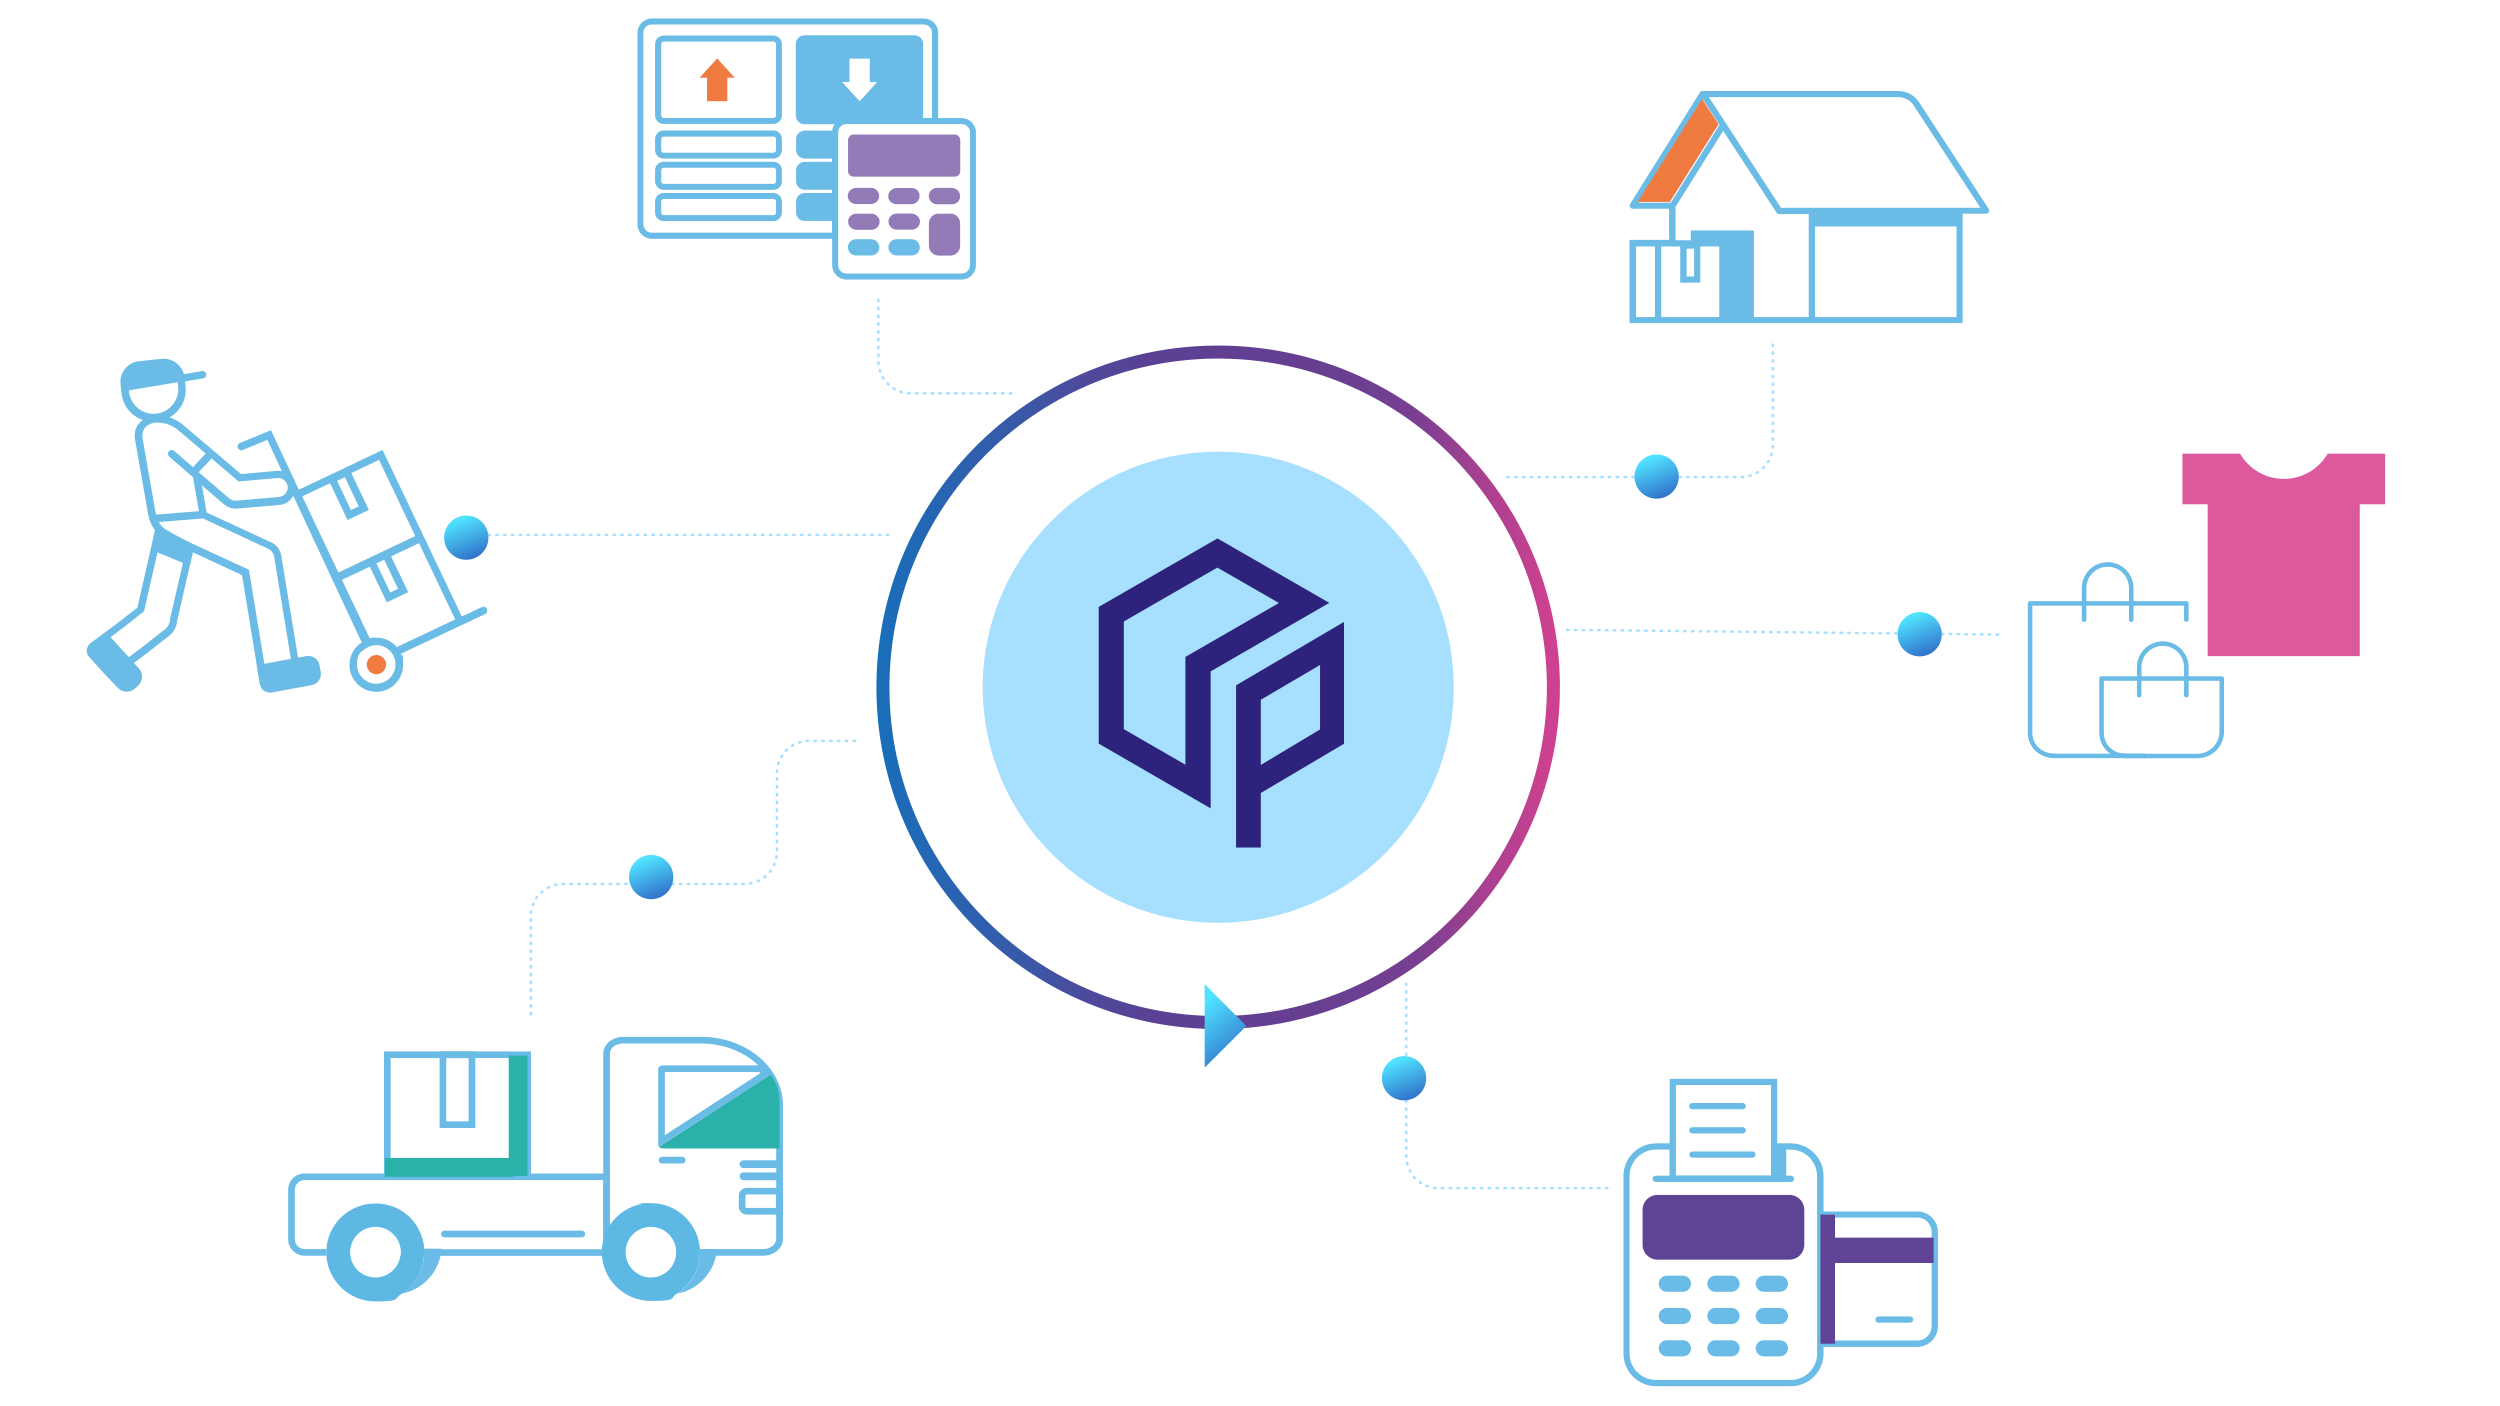 <?xml version="1.0" encoding="UTF-8"?>
<svg id="Layer_1" xmlns="http://www.w3.org/2000/svg" xmlns:xlink="http://www.w3.org/1999/xlink" version="1.1" viewBox="0 0 1920 1080">
  <!-- Generator: Adobe Illustrator 29.0.1, SVG Export Plug-In . SVG Version: 2.1.0 Build 192)  -->
  <defs>
    <style>
      .st0 {
        fill: #6abbe6;
      }

      .st1 {
        fill: url(#linear-gradient2);
      }

      .st2 {
        fill: url(#linear-gradient1);
      }

      .st3 {
        fill: url(#linear-gradient3);
      }

      .st4 {
        fill: url(#linear-gradient6);
      }

      .st5 {
        fill: url(#linear-gradient4);
      }

      .st6 {
        fill: #2ab2aa;
      }

      .st7 {
        fill: #dc599e;
      }

      .st8 {
        fill: url(#linear-gradient);
      }

      .st9 {
        fill: #927bb7;
      }

      .st10 {
        fill: #5db8e3;
      }

      .st11 {
        stroke: #a7e0ff;
        stroke-dasharray: 1 5;
        stroke-width: 2px;
      }

      .st11, .st12, .st13 {
        fill: none;
      }

      .st11, .st13 {
        stroke-linecap: round;
      }

      .st14 {
        fill: #ef7b40;
      }

      .st12 {
        stroke: url(#linear-gradient5);
        stroke-miterlimit: 10;
        stroke-width: 10px;
      }

      .st15 {
        fill: #2d237d;
      }

      .st16 {
        fill: #5f4496;
      }

      .st13 {
        stroke: #6abbe6;
        stroke-linejoin: round;
        stroke-width: 3.5px;
      }

      .st17 {
        fill: #a7e0ff;
      }
    </style>
    <linearGradient id="linear-gradient" x1="1266.9" y1="727.6" x2="1278.2" y2="699.4" gradientTransform="translate(0 1080) scale(1 -1)" gradientUnits="userSpaceOnUse">
      <stop offset="0" stop-color="#51e2ff"/>
      <stop offset="1" stop-color="#3176cc"/>
    </linearGradient>
    <linearGradient id="linear-gradient1" x1="494.6" y1="420" x2="505.9" y2="391.7" gradientTransform="translate(0 1080) scale(1 -1)" gradientUnits="userSpaceOnUse">
      <stop offset="0" stop-color="#51e2ff"/>
      <stop offset="1" stop-color="#3176cc"/>
    </linearGradient>
    <linearGradient id="linear-gradient2" x1="352.6" y1="680.7" x2="363.9" y2="652.4" gradientTransform="translate(0 1080) scale(1 -1)" gradientUnits="userSpaceOnUse">
      <stop offset="0" stop-color="#51e2ff"/>
      <stop offset="1" stop-color="#3176cc"/>
    </linearGradient>
    <linearGradient id="linear-gradient3" x1="1072.9" y1="265.5" x2="1084.2" y2="237.3" gradientTransform="translate(0 1080) scale(1 -1)" gradientUnits="userSpaceOnUse">
      <stop offset="0" stop-color="#51e2ff"/>
      <stop offset="1" stop-color="#3176cc"/>
    </linearGradient>
    <linearGradient id="linear-gradient4" x1="1468.8" y1="606.5" x2="1480.1" y2="578.3" gradientTransform="translate(0 1080) scale(1 -1)" gradientUnits="userSpaceOnUse">
      <stop offset="0" stop-color="#51e2ff"/>
      <stop offset="1" stop-color="#3176cc"/>
    </linearGradient>
    <linearGradient id="linear-gradient5" x1="679.3" y1="549.9" x2="1191.8" y2="554.4" gradientTransform="translate(0 1080) scale(1 -1)" gradientUnits="userSpaceOnUse">
      <stop offset="0" stop-color="#1a6db9"/>
      <stop offset=".2" stop-color="#3859a8"/>
      <stop offset=".3" stop-color="#4d4a9b"/>
      <stop offset=".4" stop-color="#5a4194"/>
      <stop offset=".5" stop-color="#5f3f92"/>
      <stop offset=".7" stop-color="#6a3f91"/>
      <stop offset=".8" stop-color="#793f91"/>
      <stop offset=".9" stop-color="#a94090"/>
      <stop offset="1" stop-color="#ce4190"/>
    </linearGradient>
    <linearGradient id="linear-gradient6" x1="918.8" y1="304.1" x2="949" y2="266.4" gradientTransform="translate(0 1080) scale(1 -1)" gradientUnits="userSpaceOnUse">
      <stop offset="0" stop-color="#51e2ff"/>
      <stop offset="1" stop-color="#3176cc"/>
    </linearGradient>
  </defs>
  <path class="st7" d="M1695.5,387.3v116.6h116.8v-116.6h19.5v-38.9h-44.1c-6.8,11.6-19.2,19.4-33.7,19.4s-27-7.9-33.7-19.4h-44.2v38.9h19.5-.1Z"/>
  <path class="st13" d="M1679.1,533.9v-21.5c0-10-8.1-18.1-18.1-18.1s-18.1,8.1-18.1,18.1v21.5"/>
  <path class="st13" d="M1636.8,475.9v-24.3c0-10-8.1-18.1-18.1-18.1s-18.1,8.1-18.1,18.1v24.3"/>
  <path class="st13" d="M1706.3,521.1v40.8c0,10.3-8.4,18.7-18.7,18.7h-54.9c-10.3,0-18.7-7.4-18.7-17.8v-41.7h92.3Z"/>
  <path class="st13" d="M1646.7,580.5h-68.9c-10.3,0-18.7-7.4-18.7-17.8v-99.3h120v12.4"/>
  <path class="st0" d="M339,959.3c-.1,1.7-.4,3.4-.7,5.1-3.1,14.8-15,26.4-30,29.1.7-.4,1.3-.8,1.9-1.3.7-.5,1.4-1.1,2.1-1.7.5-.4,1-.8,1.5-1.3.5-.5,1-1,1.5-1.5.2-.2.3-.3.5-.5.3-.4.7-.7,1-1.1.2-.2.4-.5.6-.8.3-.3.6-.7.8-1.1.2-.2.3-.4.5-.6.3-.4.5-.7.8-1.1.2-.3.5-.7.7-1.1,1.2-1.9,2.3-4,3.1-6.2.2-.3.3-.7.4-1,.1-.4.2-.7.4-1.1.1-.4.2-.7.3-1.1,0-.4.2-.7.3-1.1.2-.8.4-1.5.5-2.3.2-.7.2-1.4.3-2.2,0-.8.2-1.5.2-2.3,0-.9,0-1.8,0-2.8s0-1.1,0-1.6c0-.2,0-.5,0-.7h13.1Z"/>
  <path class="st0" d="M550.6,959.3c-.1,1.7-.4,3.4-.7,5.1-3.1,14.8-15,26.4-30,29.1,9.9-6.2,16.7-16.8,17.6-29.1,0-.9,0-1.8,0-2.8s0-1.6,0-2.3h13.1Z"/>
  <path class="st0" d="M233.9,901.2c-6.9,0-12.6,5.6-12.6,12.6v38c0,6.9,5.7,12.6,12.6,12.6h16.8c0-.9,0-1.8,0-2.8s0-1.6,0-2.3h-16.8c-4.1,0-7.5-3.4-7.5-7.5v-38c0-4.1,3.3-7.5,7.5-7.5h229.4v53.1h-137.5c0,.2,0,.5,0,.7,0,.5,0,1.1,0,1.6,0,.9,0,1.9,0,2.8h142.6v-63.2h-234.6Z"/>
  <path class="st0" d="M586.8,815.4c-12-12.2-29.7-19.1-48.6-19.1h-59.7c-8.4,0-15.2,5.8-15.2,13v143.4c1-4.2,2.8-8.2,5.1-11.7v-131.7c0-4.4,4.5-7.9,10.1-7.9h59.7c17.5,0,33.9,6.4,45,17.6,8.3,8.4,12.9,19,12.9,29.9v102.5c0,4.4-4.5,7.9-10.1,7.9h-48.5c0,.8,0,1.6,0,2.3s0,1.9,0,2.8h48.6c8.4,0,15.2-5.8,15.2-13v-102.5c0-12.2-5.1-24.1-14.4-33.5h0Z"/>
  <path class="st10" d="M537.5,959.3c-1.2-19.7-17.6-35.3-37.6-35.3s-4.6.2-6.9.6c-10.3,1.9-19.1,7.9-24.6,16.3-2.3,3.5-4.1,7.5-5.1,11.7-.7,2.9-1.1,5.8-1.1,8.9,0,20.8,16.8,37.6,37.7,37.6s14.2-2.1,20-5.7c9.9-6.2,16.7-16.8,17.6-29.1,0-.9,0-1.8,0-2.8s0-1.6,0-2.3h0ZM519.1,964.4c-1.3,9.4-9.4,16.7-19.2,16.7s-17.9-7.2-19.2-16.7c-.1-.9-.2-1.8-.2-2.8s0-1.6.1-2.3c1.1-9.6,9.3-17.1,19.3-17.1s18.1,7.5,19.3,17.1c0,.8.1,1.5.1,2.3s0,1.9-.2,2.8Z"/>
  <path class="st0" d="M407.8,905.5h-112.9v-98h112.9v98ZM300,900.4h102.7v-87.8h-102.7v87.8Z"/>
  <path class="st0" d="M365,866.3h-27.4v-58.8h27.4v58.8ZM342.7,861.2h17.2v-48.6h-17.2v48.6Z"/>
  <path class="st6" d="M598.6,846.2v35.8h-89.3c-1.4,0-2.6-.5-3.3-1.2l85.7-55.6c4.8,6.2,6.9,13.4,6.9,20.9Z"/>
  <path class="st0" d="M601.2,932.8h-27.7c-3.4,0-6.1-2.7-6.1-6.1v-8.3c0-3.4,2.7-6.1,6.1-6.1h27.7v20.6h0ZM573.5,917.4c-.6,0-1,.5-1,1v8.3c0,.6.5,1,1,1h22.6v-10.4h-22.6Z"/>
  <path class="st0" d="M598.7,897.1h-27.7c-1.7,0-3-1.4-3-3s1.4-3,3-3h27.7v6h0Z"/>
  <path class="st0" d="M598.7,906.4h-27.7c-1.7,0-3-1.4-3-3s1.4-3,3-3h27.7v6h0Z"/>
  <path class="st10" d="M325.9,960c0-.2,0-.5,0-.7,0-.6,0-1.2-.2-1.8,0-.5-.1-1-.2-1.5,0-.3,0-.6-.2-.9,0-.4-.1-.8-.2-1.1-.4-1.8-.8-3.5-1.5-5.1-.2-.6-.4-1.1-.6-1.7-.5-1.1-1-2.1-1.5-3.2-.2-.3-.3-.6-.5-.9-.2-.3-.3-.6-.5-.9-.5-.9-1.1-1.8-1.8-2.7-.2-.3-.4-.6-.6-.8-.2-.3-.4-.5-.6-.8,0-.1-.2-.3-.3-.4-.3-.4-.6-.7-1-1.1-.4-.4-.8-.8-1.1-1.2,0,0-.2-.2-.2-.2-.3-.4-.7-.7-1.1-1-.3-.3-.7-.6-1.1-.9-.3-.2-.5-.5-.8-.7-.3-.3-.7-.5-1-.8-.4-.3-.8-.6-1.3-.9-.6-.4-1.3-.8-1.9-1.2l-1.2-.7c-.7-.4-1.3-.7-2-1-.5-.2-1-.5-1.5-.7-.5-.2-.9-.4-1.4-.6-.1,0-.2,0-.4-.1-.5-.2-1.1-.4-1.7-.5-.5-.2-1-.3-1.5-.4-.4,0-.7-.2-1.1-.3-.4-.1-.9-.2-1.3-.3-.7-.1-1.4-.2-2.1-.3-1.1-.2-2.2-.3-3.3-.3-.6,0-1.3,0-1.9,0-2.3,0-4.6.2-6.9.6-16.8,3.1-29.7,17.2-30.7,34.6,0,.8,0,1.6,0,2.3s0,1.9,0,2.8c1.4,19.5,17.7,34.9,37.5,34.9s14.2-2.1,20-5.7c.7-.4,1.3-.8,1.9-1.3.7-.5,1.4-1.1,2.1-1.7.5-.4,1-.8,1.5-1.3.5-.5,1-1,1.5-1.5.2-.2.3-.3.5-.5.3-.4.7-.7,1-1.1.2-.2.4-.5.6-.7.3-.3.6-.7.8-1.1.2-.2.3-.4.5-.6.3-.4.5-.7.8-1.1.2-.4.5-.7.7-1.1,1.2-1.9,2.3-4,3.1-6.2.1-.4.3-.7.4-1,.1-.4.2-.7.4-1.1.1-.4.2-.7.3-1.1,0-.4.2-.7.3-1.1.2-.8.4-1.5.5-2.3.1-.7.2-1.4.3-2.2,0-.8.2-1.5.2-2.3,0-.9,0-1.8,0-2.8s0-1.1,0-1.6h0ZM307.5,964.4c-1.3,9.4-9.4,16.7-19.2,16.7s-17.9-7.2-19.2-16.7c-.2-.9-.2-1.8-.2-2.8s0-1.6.2-2.3c1.1-9.6,9.4-17.1,19.3-17.1s18.1,7.5,19.3,17.1c0,.8.2,1.5.2,2.3s0,1.9-.2,2.8Z"/>
  <path class="st6" d="M405.2,810.7h-14.5v78.6h-95.1v14.5h98.7v-.7h10.8v-92.3Z"/>
  <path class="st0" d="M446.8,950.3h-105.5c-1.4,0-2.6-1.1-2.6-2.6s1.1-2.6,2.6-2.6h105.5c1.4,0,2.6,1.1,2.6,2.6s-1.1,2.6-2.6,2.6Z"/>
  <path class="st0" d="M523.9,893.6h-15.4c-1.4,0-2.6-1.1-2.6-2.6s1.1-2.6,2.6-2.6h15.4c1.4,0,2.6,1.1,2.6,2.6s-1.1,2.6-2.6,2.6Z"/>
  <path class="st0" d="M582.9,823.3c.3.3.7.6,1,.9l-73.3,47.6v-48.5h72.3ZM584.8,818.2h-75.4c-2.1,0-3.9,1.1-3.9,2.5v58.8c0,.5.2.9.6,1.3l85.7-55.6c-1.9-2.5-4.2-4.8-6.9-7h0Z"/>
  <path class="st16" d="M1374.3,917.7h-101.4c-6.3,0-11.4,5.1-11.4,11.4v26.9c0,6.3,5.1,11.4,11.4,11.4h101.4c6.3,0,11.4-5.1,11.4-11.4v-26.9c0-6.3-5.1-11.4-11.4-11.4Z"/>
  <path class="st0" d="M1375.5,907.7h-103.9c-1.3,0-2.4-1.1-2.4-2.4s1.1-2.4,2.4-2.4h103.9c1.3,0,2.4,1.1,2.4,2.4s-1.1,2.4-2.4,2.4Z"/>
  <path class="st0" d="M1466.9,1015.8h-24.2c-1.3,0-2.4-1.1-2.4-2.4s1.1-2.4,2.4-2.4h24.2c1.3,0,2.4,1.1,2.4,2.4s-1.1,2.4-2.4,2.4Z"/>
  <path class="st0" d="M1292.5,979.7h-12.4c-3.4,0-6.2,2.8-6.2,6.2h0c0,3.4,2.8,6.2,6.2,6.2h12.4c3.4,0,6.2-2.8,6.2-6.2h0c0-3.4-2.8-6.2-6.2-6.2Z"/>
  <path class="st0" d="M1329.8,979.7h-12.4c-3.4,0-6.2,2.8-6.2,6.2h0c0,3.4,2.8,6.2,6.2,6.2h12.4c3.4,0,6.2-2.8,6.2-6.2h0c0-3.4-2.8-6.2-6.2-6.2Z"/>
  <path class="st0" d="M1367,979.7h-12.4c-3.4,0-6.2,2.8-6.2,6.2h0c0,3.4,2.8,6.2,6.2,6.2h12.4c3.4,0,6.2-2.8,6.2-6.2h0c0-3.4-2.8-6.2-6.2-6.2Z"/>
  <path class="st0" d="M1292.5,1004.5h-12.4c-3.4,0-6.2,2.8-6.2,6.2h0c0,3.4,2.8,6.2,6.2,6.2h12.4c3.4,0,6.2-2.8,6.2-6.2h0c0-3.4-2.8-6.2-6.2-6.2Z"/>
  <path class="st0" d="M1329.8,1004.5h-12.4c-3.4,0-6.2,2.8-6.2,6.2h0c0,3.4,2.8,6.2,6.2,6.2h12.4c3.4,0,6.2-2.8,6.2-6.2h0c0-3.4-2.8-6.2-6.2-6.2Z"/>
  <path class="st0" d="M1367,1004.5h-12.4c-3.4,0-6.2,2.8-6.2,6.2h0c0,3.4,2.8,6.2,6.2,6.2h12.4c3.4,0,6.2-2.8,6.2-6.2h0c0-3.4-2.8-6.2-6.2-6.2Z"/>
  <path class="st0" d="M1292.5,1029.3h-12.4c-3.4,0-6.2,2.8-6.2,6.2h0c0,3.4,2.8,6.2,6.2,6.2h12.4c3.4,0,6.2-2.8,6.2-6.2h0c0-3.4-2.8-6.2-6.2-6.2Z"/>
  <path class="st0" d="M1329.8,1029.3h-12.4c-3.4,0-6.2,2.8-6.2,6.2h0c0,3.4,2.8,6.2,6.2,6.2h12.4c3.4,0,6.2-2.8,6.2-6.2h0c0-3.4-2.8-6.2-6.2-6.2Z"/>
  <path class="st0" d="M1367,1029.3h-12.4c-3.4,0-6.2,2.8-6.2,6.2h0c0,3.4,2.8,6.2,6.2,6.2h12.4c3.4,0,6.2-2.8,6.2-6.2h0c0-3.4-2.8-6.2-6.2-6.2Z"/>
  <path class="st0" d="M1472.5,1034.4h-75.9v-104h75.9c8.7,0,15.8,7.1,15.8,15.8v72.4c0,8.7-7.1,15.8-15.8,15.8ZM1401.4,1029.5h71.1c6.1,0,11-4.9,11-11v-72.4c0-6.1-4.9-11-11-11h-71.1v94.4Z"/>
  <path class="st0" d="M1375.3,878.1h-10.4v-49.6h-82.6v49.6h-10.4c-13.9,0-25.1,11.3-25.1,25.1v136.3c0,13.9,11.3,25.1,25.1,25.1h103.5c13.9,0,25.1-11.3,25.1-25.1v-136.3c0-13.9-11.3-25.1-25.1-25.1h0ZM1287.1,833.3h73v69.6h-73v-69.6ZM1395.6,1039.5c0,11.2-9.1,20.3-20.3,20.3h-103.5c-11.2,0-20.3-9.1-20.3-20.3v-136.3c0-11.2,9.1-20.3,20.3-20.3h10.4v24.8h82.6v-24.8h10.4c11.2,0,20.3,9.1,20.3,20.3v136.3h0Z"/>
  <path class="st0" d="M1338.4,851.9h-38.7c-1.3,0-2.4-1.1-2.4-2.4s1.1-2.4,2.4-2.4h38.7c1.3,0,2.4,1.1,2.4,2.4s-1.1,2.4-2.4,2.4Z"/>
  <path class="st0" d="M1338.4,870.5h-38.7c-1.3,0-2.4-1.1-2.4-2.4s1.1-2.4,2.4-2.4h38.7c1.3,0,2.4,1.1,2.4,2.4s-1.1,2.4-2.4,2.4Z"/>
  <path class="st0" d="M1345.9,889.1h-46.1c-1.3,0-2.4-1.1-2.4-2.4s1.1-2.4,2.4-2.4h46.1c1.3,0,2.4,1.1,2.4,2.4s-1.1,2.4-2.4,2.4Z"/>
  <path class="st16" d="M1485,950.5h-75.7v-17.7h-11.2v99.2h11.2v-62h75.7v-19.5Z"/>
  <path class="st0" d="M1371.8,881.1h-9.3v24.2h9.3v-24.2Z"/>
  <path class="st0" d="M1527.5,160.7l-53.7-82.2c-3.5-5.4-9.5-8.6-15.9-8.6h-150.1c-.2,0-.4,0-.6,0,0,0-.2,0-.3,0-.1,0-.2,0-.3.1,0,0-.2,0-.3.2,0,0-.1,0-.2.1-.2.2-.4.4-.5.6l-53.7,85.8c-.5.7-.5,1.7,0,2.4.4.8,1.2,1.2,2.1,1.2h27.9v23.9h-30.4v63.9h255.8v-84h18c.9,0,1.7-.5,2.1-1.3s.4-1.7,0-2.5h0ZM1258.5,155.7l49.5-79.1,12.6,19.3-37.5,59.8h-24.7ZM1271,243.5h-14.5v-54.2h14.5v54.2ZM1320.5,243.5h-44.7v-54.2h14.6v27.8h15.4v-27.8h14.6v54.2h0ZM1295.3,212.3v-21.3h5.8v21.3h-5.8ZM1389.1,243.5h-42.1v-66.5h-48.5v7.5h-11.7v-25.6l36.6-58.4,41,62.8c.4.7,1.2,1.1,2,1.1h22.7v79.1ZM1502.6,243.5h-108.7v-69.6h108.7v69.6ZM1367.8,159.6l-55.4-85h145.6c4.8,0,9.2,2.4,11.8,6.5l51.2,78.5h-153.3Z"/>
  <path class="st14" d="M1319.9,95.3l-37.5,59.8h-24.7l49.5-79.1,12.6,19.3Z"/>
  <path class="st0" d="M332.8,483.7l-28.1,13.3s0,0,0-.1l28.2-13.2Z"/>
  <path class="st0" d="M122.1,400.7h-.5l2.6,3.2c-.8-1-1.5-2.1-2.1-3.2ZM122.1,400.7h-.5l2.6,3.2c-.8-1-1.5-2.1-2.1-3.2ZM122.1,400.7h-.5l2.6,3.2c-.8-1-1.5-2.1-2.1-3.2ZM122.1,400.7h-.5l2.6,3.2c-.8-1-1.5-2.1-2.1-3.2ZM122.1,400.7h-.5l2.6,3.2c-.8-1-1.5-2.1-2.1-3.2ZM122.1,400.7h-.5l2.6,3.2c-.8-1-1.5-2.1-2.1-3.2ZM122.1,400.7h-.5l2.6,3.2c-.8-1-1.5-2.1-2.1-3.2ZM122.1,400.7h-.5l2.6,3.2c-.8-1-1.5-2.1-2.1-3.2ZM122.1,400.7h-.5l2.6,3.2c-.8-1-1.5-2.1-2.1-3.2ZM122.1,400.7h-.5l2.6,3.2c-.8-1-1.5-2.1-2.1-3.2ZM120.8,399.8l-.2,1.1h1.1c0,0-.8-1.1-.8-1.1h0ZM122.1,400.7h-.5l2.6,3.2c-.8-1-1.5-2.1-2.1-3.2ZM122.1,400.7h-.5l2.6,3.2c-.8-1-1.5-2.1-2.1-3.2ZM122.1,400.7h-.5l2.6,3.2c-.8-1-1.5-2.1-2.1-3.2ZM122.1,400.7h-.5l2.6,3.2c-.8-1-1.5-2.1-2.1-3.2ZM122.1,400.7h-.5l2.6,3.2c-.8-1-1.5-2.1-2.1-3.2ZM122.1,400.7h-.5l2.6,3.2c-.8-1-1.5-2.1-2.1-3.2ZM122.1,400.7h-.5l2.6,3.2c-.8-1-1.5-2.1-2.1-3.2ZM122.1,400.7h-.5l2.6,3.2c-.8-1-1.5-2.1-2.1-3.2ZM122.1,400.7h-.5l2.6,3.2c-.8-1-1.5-2.1-2.1-3.2Z"/>
  <path class="st0" d="M120.8,399.8l-.2,1.1h1.1c0,0-.8-1.1-.8-1.1h0Z"/>
  <path class="st0" d="M121.6,400.8h-1.1c0,0,.3-1,.3-1l.8,1Z"/>
  <path class="st0" d="M92.8,295.1l.5,4.9-.5-4.9h0Z"/>
  <path class="st0" d="M142.2,292.6h0s0,0,0,0h0Z"/>
  <path class="st0" d="M307.8,501.8s0,0,0,.2l30.6-14.5-30.6,14.4h0Z"/>
  <path class="st0" d="M295,429.8l-6,2.8h0c0,.1,6-2.7,6-2.7h0Z"/>
  <path class="st0" d="M374,467.6c-.7-1.4-2.4-2-3.8-1.4l-15.5,7.3-27.9-58.6-2.7-5.6-30.3-63.7-64.3,30.5-21.4-45.7-23.9,9.8c-1.5.6-2.2,2.3-1.6,3.8.6,1.4,2.3,2.2,3.8,1.6l18.9-7.8,11.2,24.1c-1.2-.3-2.5-.4-3.8-.3l-27.6,2.5-44.5-37.8c-3.1-2.6-6.6-4.6-10.4-5.7,8.2-4.7,13.4-13.9,12.3-23.9l-.4-3.8h0l14-2.3c1.6-.3,2.6-1.7,2.3-3.3-.3-1.6-1.7-2.6-3.3-2.3l-13.7,2.3h-.2c-.8-3.2-2.7-6-5.4-8.2-3.3-2.7-7.5-3.9-11.7-3.5l-17.3,1.8c-8.8.9-15.2,8.8-14.2,17.5v.5c0,0,.5,4.9.5,4.9v.9c0,0,.2.7.2.7,1,9.8,7.6,17.6,16.4,20.7-1.3.9-2.5,2-3.6,3.4-2.4,3.3-3.2,7.4-2.3,12.1l10,57.1c.8,4.4,2.6,8.5,5.2,12l-2.9,12.8-.5,2.4-10.1,44.3-14.3,11.1-10.3,7.7-11.4,8.5c-1.6,1.2-2.6,3.1-2.9,5-.2,2,.5,4,1.8,5.5,4.4,4.9,11.8,13,11.9,13.1l10,10.5c1.9,2.1,4.5,3.1,7,3.1s4.6-.8,6.5-2.5l2.2-2c1.9-1.7,3-4.1,3.1-6.6.1-2.6-.8-5-2.5-6.9l-3.8-4,10.9-8.2,16.2-12.7c3.5-2.7,5.7-6.8,6.1-11.2l9.7-42.3.8-3.3,1.7-7.3,37.7,17.5,11.3,69.3v.7c.1,0,2.1,12.7,2.1,12.7v.2c.6,2.4,1.5,6.9,8.2,7.4h.3l31.5-5.8c4.8-.9,7.9-5.4,7-10.2l-.9-5.1c-.9-4.7-5.4-7.9-10.2-7l-6.3,1.2-12.9-78.5c-.3-1.8-1-3.4-1.9-4.9,0-.1-.2-.3-.3-.5l-.5-.7h0c-1.3-1.7-3-3.1-4.9-3.9l-49.7-23-3.6-20.8,16.9,14.5c1.3,1.1,2.8,2,4.3,2.5,1.7.7,3.5.9,5.5.8l32.6-2.8c3.5-.2,6.7-1.8,9-4.4.7-.8,1.4-1.7,1.8-2.7l52.6,112.7c-5.7,3.7-9.4,10-9.4,17.3,0,11.4,9.3,20.6,20.6,20.6s20.6-9.3,20.6-20.6-.7-5.8-1.8-8.4c0,0,0-.1,0-.2l30.6-14.4.6-.3.8-.4h0l32.8-15.4c1.4-.7,2-2.4,1.4-3.8h0ZM99.2,300.9v-1.1c0,0,8.3-1.4,8.3-1.4l4-.7,6.6-1.1,10.7-1.8,3.7-.6,3.9-.7.4,3.4c1.1,10.4-6.5,19.7-16.9,20.8-10.4,1.1-19.7-6.5-20.8-16.9h0ZM109.6,336.7c-.5-3.1-.1-5.7,1.3-7.7,2.5-3.5,7.4-4.3,7.4-4.3,7.1-.7,13.3,1.3,18.6,5.7l21.1,17.9-9.8,10.5-14.4-12.5c-1.2-1.1-3-.9-4.1.3-1,1.2-.9,3,.3,4.1l16.4,14.2s0,0,0,0l1.8,1.6,4.6,26.1-33,2.6c-.1-.5-.2-.9-.3-1.4l-10-57.1h0ZM130.6,475.7v.4c-.3,2.9-1.7,5.6-4,7.3l-16.2,12.7-11.4,8.6-14.1-15.3,9.8-7.4,15.9-12.5,10.4-45.3,19.5,8.1-10,43.4h0ZM155.7,398.1l50.4,23.4c1.1.5,2.2,1.4,2.9,2.4l.3.7h.2c.5.9.8,1.8,1,2.7l12.9,78.7-20.4,3.8-11.8-72.2-43.7-20.2c-10.1-4.8-21.5-11-23.1-13l-.3-.4-2.6-3.1h-1.1c0,0,.2-1,.2-1l.8,1h.5l33.6-2.7h0ZM219.1,379.2c-1.3,1.5-3.1,2.3-5.1,2.5l-32.6,2.8c-1,0-2.1,0-3.1-.5-.9-.3-1.8-.8-2.5-1.4l-22.9-19.7h0s-.3-.3-.3-.3l9.9-10.5,20.8,17.7,29.9-2.7c4-.2,7.5,2.8,7.8,6.8.1,1.9-.5,3.8-1.8,5.3ZM264.9,366.5l10.6,22.4-6,2.8-10.6-22.4,6-2.8ZM232.1,381.2l21.4-10.1,13.4,28.3,16.4-7.8-13.5-28.3,21.3-10.1,27.8,58.5-59,28-27.8-58.5ZM295.1,429.9l10.6,22.3-6,2.8-10.6-22.3h0c0-.1,6-2.9,6-2.9h0ZM289.1,525.2c-8.2,0-14.9-6.7-14.9-14.8s2.4-9.3,6.1-12c.3-.2.6-.4.9-.6,1.3-.8,2.8-1.4,4.3-1.9.3,0,.7-.2,1-.2.8-.2,1.7-.2,2.5-.2,3.9,0,7.5,1.5,10.1,4,0,0,0,0,.1.1,1.4,1.3,2.5,2.9,3.3,4.6,0,0,0,.1,0,.2.8,1.8,1.2,3.8,1.2,5.9,0,8.2-6.7,14.8-14.9,14.8h0ZM334,483.1l-1.2.6-28.1,13.3s0,0,0-.1c-3.8-4.4-9.4-7.2-15.6-7.2s-3.4.2-5.1.6l-21.4-45,21.4-10.1,13.1,27.4,16.4-7.8-13.1-27.5,21.4-10.1,27.8,58.5-15.4,7.3h0Z"/>
  <path class="st14" d="M295.8,507.4c-.8-1.9-2.4-3.4-4.4-4,0,0-.2,0-.3-.1-.3,0-.7-.2-1.1-.2-.1,0-.2,0-.4,0-.2,0-.4,0-.6,0h-.2c-1.7,0-3.2.7-4.4,1.6-.3.2-.6.5-.8.8-1.2,1.3-1.9,3-1.9,4.9,0,4.1,3.3,7.4,7.4,7.4s7.4-3.3,7.4-7.4-.2-1.9-.5-2.7c0,0,0-.2,0-.2h0Z"/>
  <path class="st9" d="M731.1,144.3h-11.5c-1.4,0-2.7.5-3.8,1.3-.2.2-.5.4-.7.6-1.1,1.1-1.8,2.7-1.8,4.4s1,3.9,2.5,5c1.1.8,2.3,1.3,3.8,1.3h11.5c1.7,0,3.3-.7,4.5-1.8,1.1-1.1,1.8-2.7,1.8-4.4,0-3.5-2.8-6.3-6.3-6.3Z"/>
  <path class="st9" d="M729.8,164.1h-8.8c-.2,0-.3,0-.5,0-1.8,0-3.4.8-4.6,1.9-1.6,1.4-2.5,3.4-2.5,5.6v17.1c0,4.2,3.4,7.6,7.6,7.6h8.8c4.2,0,7.6-3.4,7.6-7.6v-17.1c0-4.2-3.4-7.6-7.6-7.6h0Z"/>
  <path class="st0" d="M669,183.7h-11.5c-1.7,0-3.3.7-4.5,1.8-1.1,1.1-1.8,2.7-1.8,4.4,0,3.5,2.8,6.3,6.3,6.3h11.5c1.7,0,3.3-.7,4.5-1.8,1.1-1.1,1.8-2.7,1.8-4.4,0-3.5-2.9-6.3-6.3-6.3Z"/>
  <path class="st0" d="M700.1,183.7h-11.5c-1.7,0-3.3.7-4.5,1.8-1.1,1.1-1.8,2.7-1.8,4.4,0,3.5,2.8,6.3,6.3,6.3h11.5c1.7,0,3.3-.7,4.5-1.8,1.1-1.1,1.8-2.7,1.8-4.4,0-3.5-2.8-6.3-6.3-6.3Z"/>
  <path class="st0" d="M593.9,27.3h-84.2c-3.7,0-6.6,3-6.6,6.6v54.7c0,3.7,3,6.6,6.6,6.6h84.2c3.7,0,6.6-3,6.6-6.6v-54.7c0-3.7-3-6.6-6.6-6.6ZM596,88.6c0,1.1-.9,2-2,2h-84.2c-1.1,0-2-.9-2-2v-54.7c0-1.1.9-2,2-2h84.2c1.1,0,2,.9,2,2v54.7Z"/>
  <path class="st0" d="M593.9,100.2h-84.2c-3.7,0-6.6,3-6.6,6.6v8.4c0,3.7,3,6.6,6.6,6.6h84.2c3.7,0,6.6-3,6.6-6.6v-8.4c0-3.7-3-6.6-6.6-6.6ZM596,115.3c0,1.1-.9,2-2,2h-84.2c-1.1,0-2-.9-2-2v-8.4c0-1.1.9-2,2-2h84.2c1.1,0,2,.9,2,2v8.4Z"/>
  <path class="st0" d="M593.9,124.2h-84.2c-3.7,0-6.6,3-6.6,6.6v8.4c0,3.7,3,6.6,6.6,6.6h84.2c3.7,0,6.6-3,6.6-6.6v-8.4c0-3.7-3-6.6-6.6-6.6ZM596,139.2c0,1.1-.9,2-2,2h-84.2c-1.1,0-2-.9-2-2v-8.4c0-1.1.9-2,2-2h84.2c1.1,0,2,.9,2,2v8.4Z"/>
  <path class="st0" d="M593.9,148.2h-84.2c-3.7,0-6.6,3-6.6,6.6v8.4c0,3.7,3,6.6,6.6,6.6h84.2c3.7,0,6.6-3,6.6-6.6v-8.4c0-3.7-3-6.6-6.6-6.6ZM596,163.2c0,1.1-.9,2-2,2h-84.2c-1.1,0-2-.9-2-2v-8.4c0-1.1.9-2,2-2h84.2c1.1,0,2,.9,2,2v8.4Z"/>
  <path class="st9" d="M733.1,103.3h-77.5c-1.3,0-2.5.6-3.2,1.5-.7.8-1.1,1.8-1.1,2.9v23.7c0,2.4,2,4.3,4.4,4.3h77.5c2.4,0,4.3-2,4.3-4.3v-23.7c0-2.4-2-4.4-4.3-4.4h0Z"/>
  <path class="st9" d="M703.8,145.6c-1.1-.8-2.3-1.2-3.7-1.2h-11.5c-1.5,0-2.9.5-4,1.4-.2.1-.3.3-.5.4-.6.6-1.1,1.3-1.4,2-.3.7-.5,1.4-.5,2.2v.2c0,.2,0,.4,0,.6,0,.2,0,.3,0,.4,0,.2,0,.3.1.5,0,.2,0,.3.2.5.9,2.5,3.2,4.2,6,4.2h11.5c1.7,0,3.2-.7,4.4-1.8,0,0,0,0,0,0,.7-.7,1.2-1.5,1.5-2.5.2-.6.3-1.3.3-2s0-.7,0-1.1c-.3-1.6-1.2-3-2.5-4h0Z"/>
  <path class="st9" d="M674.8,148.2c-.4-1-1.1-1.8-1.8-2.5-1.1-.9-2.5-1.4-4-1.4h-11.5c-1.5,0-2.9.5-4,1.4-.2.1-.3.3-.5.4-.6.6-1.1,1.3-1.4,2-.3.7-.5,1.4-.5,2.2v.2c0,.7.1,1.4.3,2,.9,2.5,3.2,4.2,6,4.2h11.5c1.7,0,3.3-.7,4.5-1.8.7-.7,1.2-1.5,1.5-2.4,0-.2.1-.3.2-.5,0-.2,0-.3.1-.5,0-.2,0-.3,0-.4s0-.4,0-.6v-.2c0-.8-.2-1.5-.5-2.2h-.1Z"/>
  <path class="st9" d="M705.1,166.5c-.5-.6-1-1.1-1.7-1.5-1-.6-2.1-1-3.3-1h-11.5c-1.4,0-2.7.5-3.7,1.2-.3.2-.5.4-.7.6-.5.5-.9,1-1.2,1.6-.4.7-.6,1.4-.6,2.2,0,.2,0,.4,0,.6,0,3.4,2.8,6.2,6.3,6.2h11.5c1.7,0,3.3-.7,4.5-1.8,1.1-1.1,1.8-2.7,1.8-4.4s0-1.2-.3-1.8c-.2-.7-.6-1.4-1-2h0Z"/>
  <path class="st9" d="M674.7,167.5c-.5-.9-1.1-1.7-1.9-2.2-1.1-.8-2.3-1.2-3.7-1.2h-11.5c-1.4,0-2.7.5-3.7,1.2-.3.2-.5.4-.7.6-.5.5-.9,1-1.2,1.6-.4.7-.6,1.4-.6,2.2,0,.2,0,.4,0,.6,0,3.4,2.8,6.2,6.3,6.2h11.5c1.7,0,3.3-.7,4.5-1.8,1.1-1.1,1.8-2.7,1.8-4.4s0-.4,0-.6c0-.8-.3-1.6-.6-2.2h0Z"/>
  <path class="st0" d="M738.5,90.7h-18V25.2c0-6.1-5-11-11-11h-208.9c-6.1,0-11,4.9-11,11v147.2c0,6.1,5,11,11,11h138.5v20.3c0,6.1,5,11,11,11h88.4c6.1,0,11-5,11-11v-102c0-6.1-5-11-11-11ZM618.1,95.4h22.9c-1,1.4-1.7,3.1-1.9,4.9h-21.1c-3.6,0-6.6,2.9-6.6,6.5v8.4c0,3.6,2.9,6.6,6.6,6.6h21v2.5h-21c-3.6,0-6.6,2.9-6.6,6.5v8.4c0,3.6,2.9,6.5,6.6,6.5h21v2.5h-21c-3.6,0-6.6,2.9-6.6,6.6v8.4c0,3.6,2.9,6.5,6.6,6.5h21v9h-138.5c-3.5,0-6.4-2.9-6.4-6.4V25.2c0-3.5,2.9-6.4,6.4-6.4h208.9c3.5,0,6.4,2.9,6.4,6.4v65.4h-7.1c.2-.6.3-1.3.3-2v-54.7c0-3.8-3-6.8-6.8-6.8h-84.2c-3.8,0-6.8,3-6.8,6.8v54.7c0,3.8,3,6.8,6.8,6.8h0ZM673.7,63l-13.5,14.8-13.5-14.8h5.7v-18h15.6v18h5.7ZM744.9,203.7c0,3.5-2.9,6.4-6.4,6.4h-88.4c-3.5,0-6.4-2.9-6.4-6.4v-102c0-.4,0-.9.2-1.4.5-2.4,2.5-4.4,4.9-4.9.4-.1.9-.1,1.4-.1h88.4c3.5,0,6.4,2.9,6.4,6.4v102Z"/>
  <path class="st14" d="M537.3,59.7h5.7v18h15.6v-18h5.7l-13.5-14.8-13.5,14.8Z"/>
  <path class="st11" d="M1157.7,366.4h179.2c13.7,0,24.7-11.1,24.7-24.7v-81.5"/>
  <path class="st11" d="M1234.4,912.5h-129.7c-13.7,0-24.7-11.1-24.7-24.7v-132.2"/>
  <path class="st11" d="M407.7,779v-75.4c0-13.6,11.1-24.7,24.7-24.7h139.6c13.6,0,24.7-11.1,24.7-24.7v-60.5c0-13.6,11.1-24.7,24.7-24.7h39.5"/>
  <path class="st11" d="M674.6,230.4v47c0,13.6,11.1,24.7,24.7,24.7h80.3"/>
  <path class="st11" d="M357.2,410.8h328.6"/>
  <path class="st11" d="M1203.5,483.7l335.4,3.7"/>
  <path class="st8" d="M1272.3,383c9.4,0,17-7.6,17-17s-7.6-17-17-17-17,7.6-17,17,7.6,17,17,17Z"/>
  <path class="st2" d="M500.1,690.6c9.4,0,17-7.6,17-17s-7.6-17-17-17-17,7.6-17,17,7.6,17,17,17Z"/>
  <path class="st1" d="M358.1,429.9c9.4,0,17-7.6,17-17s-7.6-17-17-17-17,7.6-17,17,7.6,17,17,17Z"/>
  <path class="st3" d="M1078.3,845.1c9.4,0,17-7.6,17-17s-7.6-17-17-17-17,7.6-17,17,7.6,17,17,17Z"/>
  <path class="st5" d="M1474.3,504.1c9.4,0,17-7.6,17-17s-7.6-17-17-17-17,7.6-17,17,7.6,17,17,17Z"/>
  <path class="st12" d="M937.8,785.3c142.2-1.2,256.4-117.5,255.2-259.7-1.2-142.2-117.5-256.4-259.7-255.2-142.2,1.2-256.4,117.5-255.2,259.7,1.2,142.2,117.5,256.4,259.7,255.2Z"/>
  <path class="st17" d="M935.6,708.7c99.9,0,180.9-81,180.9-180.9s-81-180.9-180.9-180.9-180.9,81-180.9,180.9,81,180.9,180.9,180.9Z"/>
  <path class="st15" d="M929.7,620.8l-85.9-49.7v-105l91.2-52.6,85.9,49.5-91.1,52.6v105.2h0ZM863.1,560l47.3,27.3v-82.8l71.8-41.4-47.3-27.2-71.8,41.4v82.7h0Z"/>
  <path class="st15" d="M968.3,650.9h-19v-124.6l82.9-48.7v93.6l-63.9,37.8v41.9h0ZM968.3,537.5v50l45.5-27.3v-49.5l-45.5,26.7h0Z"/>
  <path class="st4" d="M925.2,819.8v-63.9l32,32-32,32Z"/>
</svg>